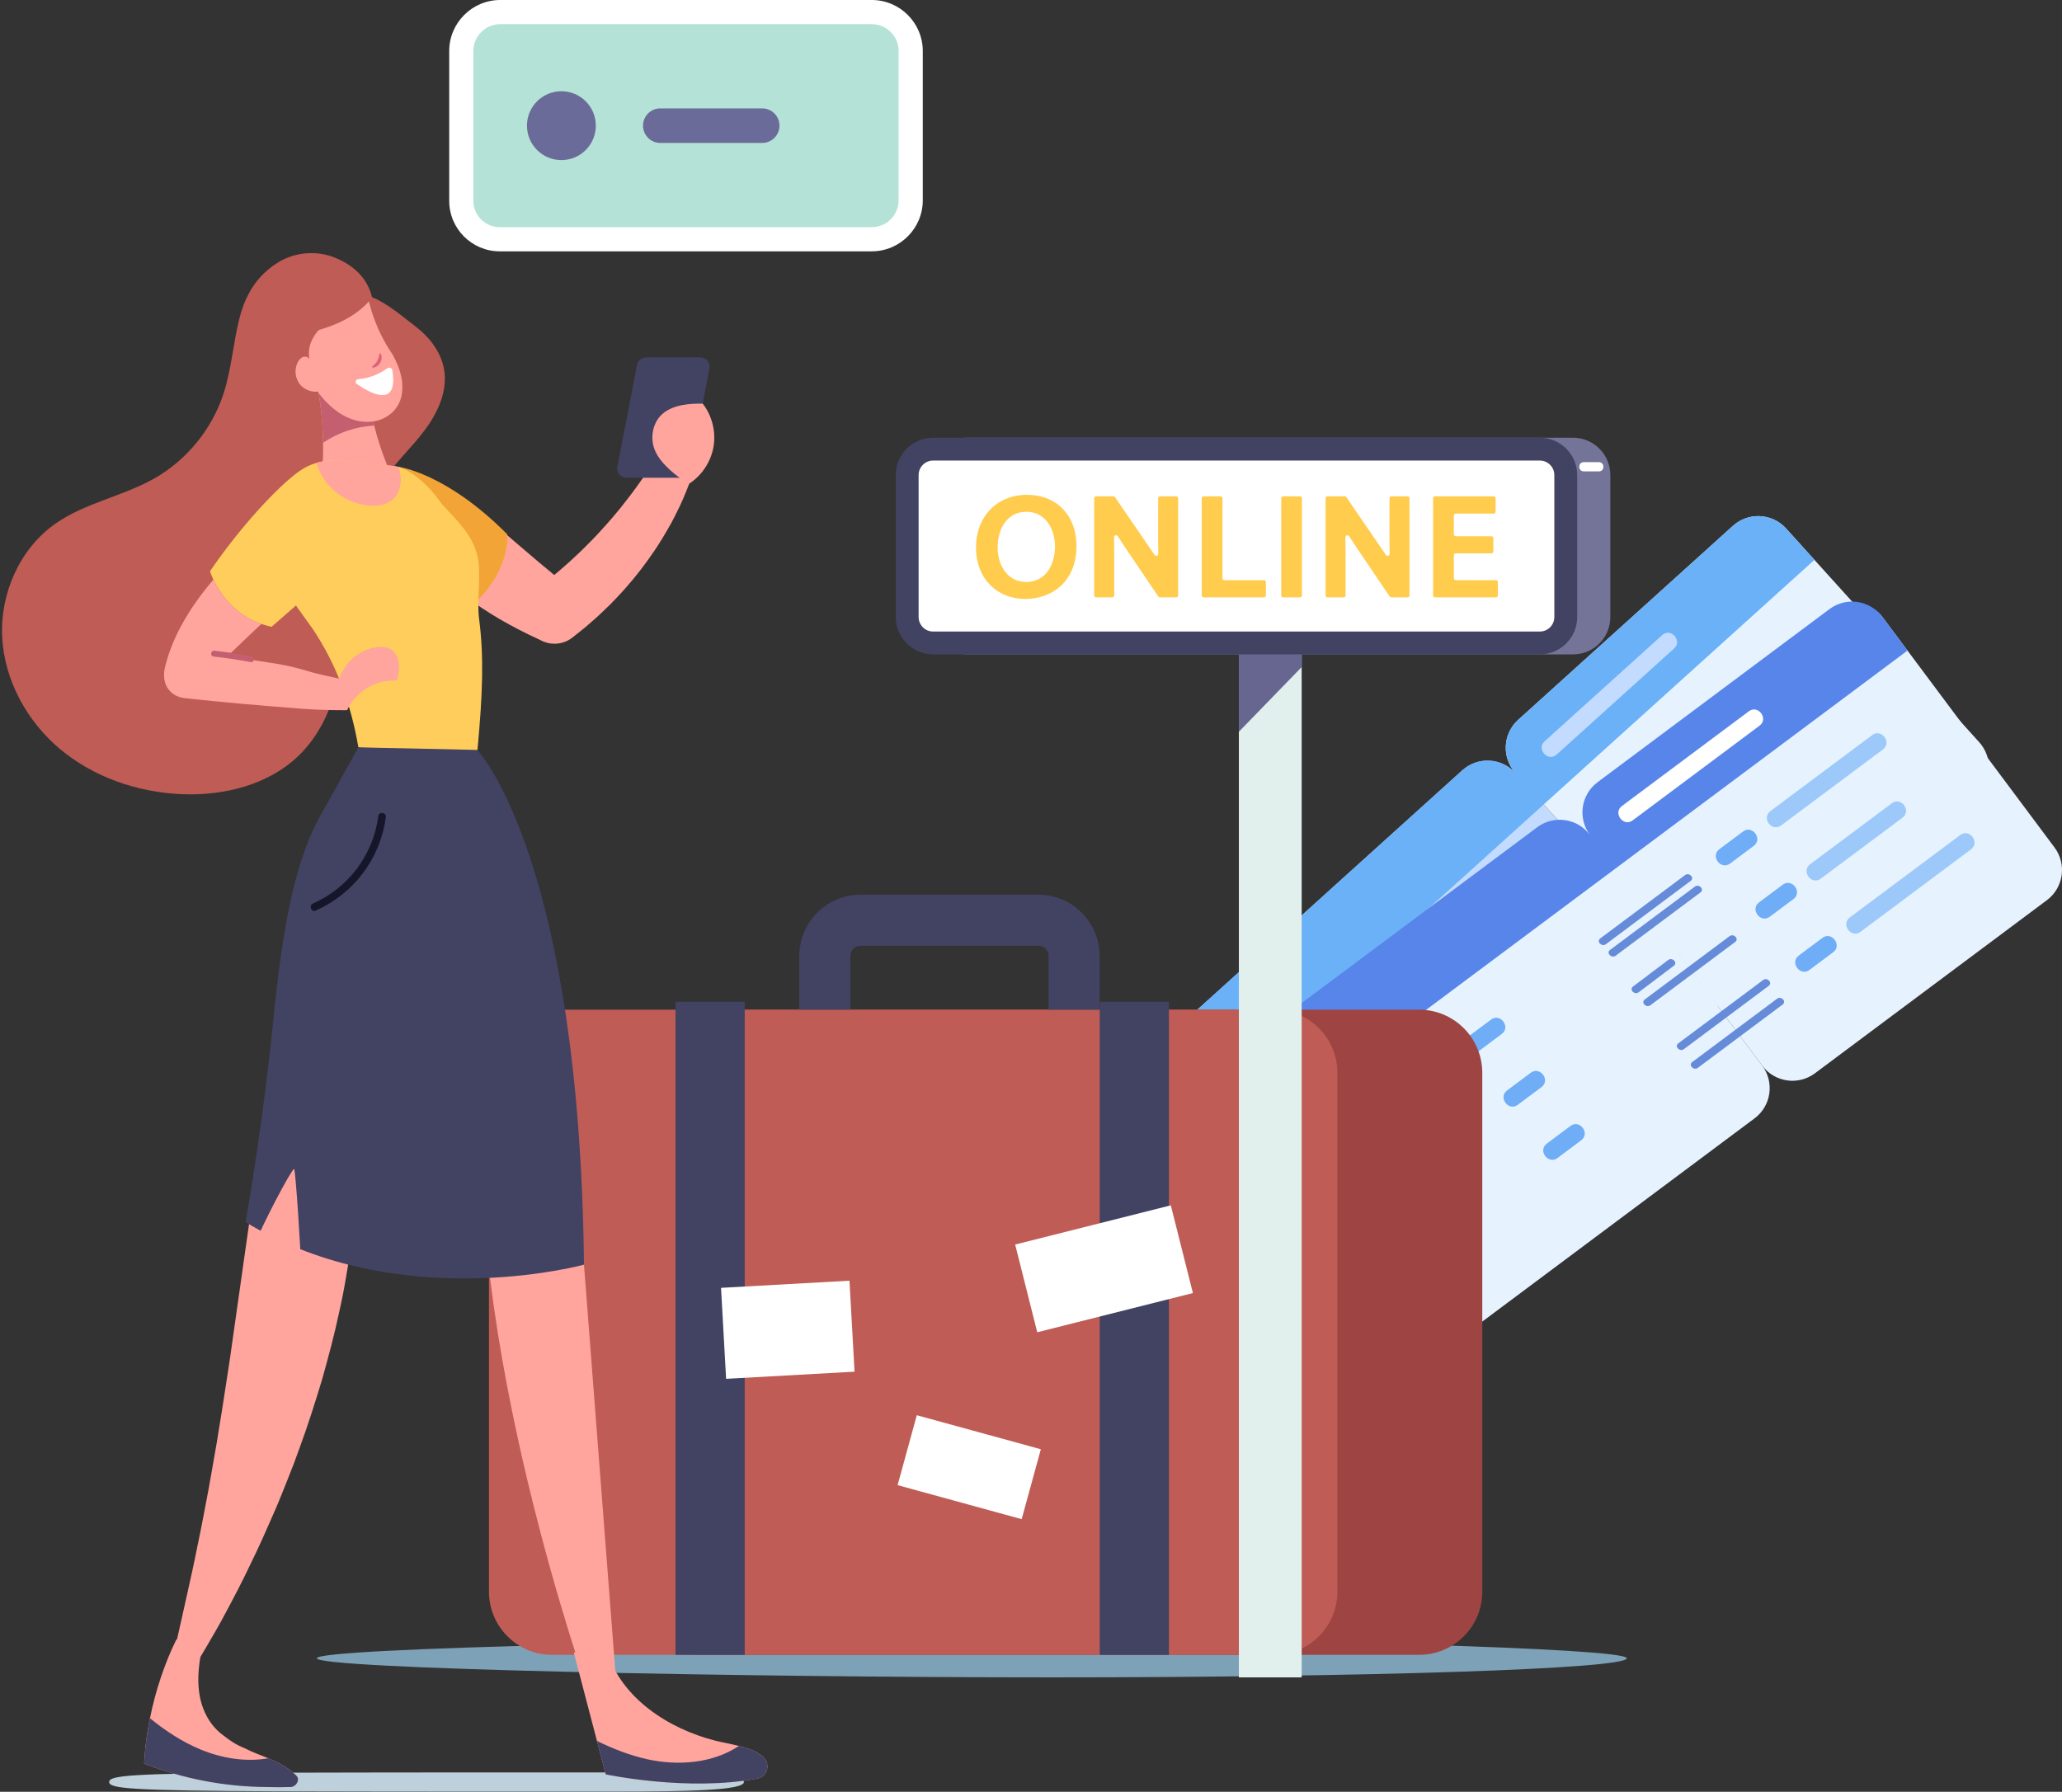 <?xml version="1.0" encoding="UTF-8"?><svg xmlns="http://www.w3.org/2000/svg" xmlns:xlink="http://www.w3.org/1999/xlink" height="622.8" preserveAspectRatio="xMidYMid meet" version="1.0" viewBox="-0.7 -0.0 716.6 622.8" width="716.6" zoomAndPan="magnify"><rect x="-0.7" y="-0.0" width="716.6" height="622.8" fill="#333333" stroke="none"/><defs><clipPath id="a"><path d="M 549 211 L 715.898 211 L 715.898 376 L 549 376 Z M 549 211"/></clipPath><clipPath id="b"><path d="M 37 616 L 258 616 L 258 622.719 L 37 622.719 Z M 37 616"/></clipPath><clipPath id="c"><path d="M 182.598 622.719 C 154.348 622.719 114.094 622.707 95.277 622.621 C 44.531 622.398 37.238 621.676 37.238 619.391 C 37.238 617.109 44.531 616.387 95.277 616.16 C 114.223 616.078 154.895 616.062 183.176 616.062 C 197.973 616.062 209.379 616.066 212.496 616.066 C 237.531 616.066 257.828 616.414 257.828 619.391 C 257.828 622.367 237.531 622.715 212.496 622.715 C 209.336 622.715 197.68 622.719 182.598 622.719"/></clipPath></defs><g><g><path d="M 564.648 576.387 C 564.648 580.055 475.328 583.023 365.148 583.023 C 254.969 583.023 109.41 580.055 109.41 576.387 C 109.41 572.719 254.969 569.746 365.148 569.746 C 441.258 569.746 564.648 572.719 564.648 576.387" fill="#7da1b7"/></g><g><path d="M 525.965 268.691 L 593.062 342.957 C 597.91 348.324 597.492 356.602 592.125 361.449 L 438.496 500.25 C 433.133 505.098 424.855 504.68 420.008 499.312 L 352.91 425.047 C 348.062 419.68 348.48 411.402 353.848 406.555 L 507.477 267.754 C 512.84 262.906 521.117 263.328 525.965 268.691" fill="#c2dbff"/></g><g><path d="M 620.027 183.707 L 687.125 257.973 C 691.977 263.34 691.555 271.613 686.188 276.465 L 611.555 343.895 C 606.195 348.734 597.91 348.324 593.062 342.957 L 525.965 268.691 C 521.117 263.328 521.547 255.039 526.902 250.203 L 601.539 182.77 C 606.902 177.922 615.184 178.34 620.027 183.707" fill="#e6f3ff"/></g><g><path d="M 620.027 183.707 L 629.867 194.598 L 362.75 435.938 L 352.91 425.047 C 348.062 419.684 348.48 411.402 353.848 406.559 L 507.477 267.754 C 512.84 262.906 521.117 263.328 525.965 268.691 C 521.117 263.328 521.547 255.039 526.902 250.203 L 601.539 182.77 C 606.902 177.922 615.184 178.34 620.027 183.707" fill="#6bb1f7"/></g><g><path d="M 390.457 418.352 C 389.789 419.543 388.895 420.566 387.887 421.488 C 386.863 422.398 385.754 423.188 384.504 423.73 C 380.461 425.496 375.277 424.004 372.781 420.379 C 375.551 419.219 378.324 418.055 381.086 416.891 C 381.344 417.68 382.039 418.309 382.844 418.488 C 383.516 418.645 384.242 418.492 384.809 418.082 C 385.27 417.566 385.496 416.855 385.41 416.172 C 385.309 415.352 384.758 414.598 383.996 414.262 C 385.438 411.633 386.871 408.988 388.305 406.352 C 391.66 409.203 392.621 414.512 390.457 418.352" fill="#c2dbff"/></g><g><path d="M 400.25 407.141 C 424.227 385.473 448.203 363.812 472.184 342.148 C 475.16 339.457 470.984 334.828 468.004 337.52 C 444.027 359.184 420.047 380.848 396.07 402.512 C 393.094 405.203 397.27 409.832 400.25 407.141" fill="#c2dbff"/></g><g><path d="M 540.273 262.285 C 564.254 240.621 557.152 247.039 581.129 225.375 C 584.105 222.688 579.93 218.059 576.949 220.75 C 552.973 242.414 560.074 235.996 536.098 257.66 C 533.121 260.352 537.293 264.98 540.273 262.285" fill="#c2dbff"/></g><g><path d="M 401.52 441.094 C 398.977 443.391 396.434 445.688 393.887 447.988 C 390.91 450.68 395.086 455.309 398.066 452.613 C 400.609 450.316 403.156 448.016 405.699 445.719 C 408.676 443.027 404.5 438.398 401.52 441.094" fill="#6fadf7"/></g><g><path d="M 469.773 379.426 C 449.953 397.332 430.133 415.242 410.309 433.152 C 407.332 435.84 411.508 440.473 414.488 437.777 C 434.312 419.867 454.133 401.961 473.953 384.051 C 476.934 381.359 472.758 376.73 469.773 379.426" fill="#6fadf7"/></g><g><path d="M 588.473 272.184 C 585.926 274.48 583.383 276.781 580.84 279.078 C 577.859 281.77 582.035 286.398 585.02 283.703 C 587.562 281.406 590.105 279.105 592.648 276.809 C 595.629 274.121 591.453 269.488 588.473 272.184" fill="#6fadf7"/></g><g><path d="M 601.438 268.867 C 612.367 258.996 623.293 249.121 634.219 239.25 C 637.195 236.562 633.02 231.934 630.039 234.625 C 619.113 244.496 608.188 254.371 597.262 264.242 C 594.281 266.93 598.457 271.562 601.438 268.867" fill="#6fadf7"/></g><g><path d="M 603.934 289.301 C 601.391 291.598 598.848 293.895 596.301 296.195 C 593.324 298.887 597.5 303.516 600.48 300.82 C 603.023 298.523 605.57 296.223 608.113 293.926 C 611.09 291.234 606.914 286.605 603.934 289.301" fill="#6fadf7"/></g><g><path d="M 616.902 285.984 C 625.672 278.062 634.438 270.141 643.207 262.219 C 646.184 259.527 642.012 254.898 639.027 257.594 C 630.262 265.516 621.492 273.438 612.723 281.359 C 609.746 284.047 613.922 288.68 616.902 285.984" fill="#6fadf7"/></g><g><path d="M 619.398 306.414 C 616.855 308.715 614.312 311.012 611.766 313.309 C 608.789 316 612.965 320.633 615.945 317.938 C 618.488 315.637 621.035 313.34 623.578 311.039 C 626.555 308.352 622.379 303.723 619.398 306.414" fill="#6fadf7"/></g><g><path d="M 663.742 266.352 C 651.891 277.059 640.039 287.766 628.188 298.473 C 625.211 301.164 629.387 305.793 632.367 303.098 C 644.219 292.391 656.07 281.684 667.922 270.977 C 670.898 268.285 666.727 263.656 663.742 266.352" fill="#6fadf7"/></g><g><path d="M 416.984 458.207 C 414.438 460.508 411.895 462.805 409.352 465.105 C 406.375 467.793 410.551 472.426 413.531 469.73 C 416.074 467.434 418.617 465.133 421.164 462.836 C 424.141 460.145 419.965 455.516 416.984 458.207" fill="#6fadf7"/></g><g><path d="M 453.195 433.891 C 456.176 431.203 452 426.57 449.02 429.266 C 441.27 436.266 433.52 443.266 425.773 450.266 C 422.797 452.957 426.973 457.586 429.953 454.891 C 437.699 447.891 445.449 440.891 453.195 433.891" fill="#6fadf7"/></g><g><path d="M 432.445 475.324 C 429.902 477.621 427.359 479.922 424.812 482.219 C 421.84 484.91 426.012 489.539 428.992 486.848 C 431.539 484.547 434.082 482.25 436.629 479.949 C 439.605 477.262 435.43 472.629 432.445 475.324" fill="#6fadf7"/></g><g><path d="M 507.387 345.441 C 504.844 347.742 502.297 350.039 499.754 352.34 C 496.777 355.027 500.949 359.66 503.934 356.965 C 506.477 354.664 509.02 352.367 511.566 350.066 C 514.543 347.379 510.367 342.75 507.387 345.441" fill="#6fadf7"/></g><g><path d="M 522.852 362.559 C 520.305 364.855 517.762 367.156 515.219 369.453 C 512.238 372.145 516.414 376.773 519.395 374.082 C 521.941 371.781 524.484 369.484 527.027 367.184 C 530.008 364.496 525.832 359.863 522.852 362.559" fill="#6fadf7"/></g><g><path d="M 538.312 379.676 C 535.77 381.973 533.227 384.273 530.68 386.57 C 527.703 389.262 531.879 393.891 534.859 391.195 C 537.402 388.898 539.949 386.598 542.492 384.301 C 545.469 381.609 541.297 376.98 538.312 379.676" fill="#6fadf7"/></g><g><path d="M 487.727 425.379 C 472.23 439.379 456.734 453.383 441.238 467.383 C 438.262 470.07 442.434 474.703 445.414 472.008 C 460.914 458.008 476.41 444.008 491.906 430.004 C 494.883 427.316 490.711 422.684 487.727 425.379" fill="#6fadf7"/></g><g><path d="M 551.844 290.195 L 611.711 370.398 C 616.039 376.195 614.848 384.398 609.055 388.723 L 443.141 512.574 C 437.344 516.902 429.145 515.711 424.816 509.918 L 364.945 429.715 C 360.617 423.918 364.609 418.457 370.406 414.133 L 536.32 290.277 C 542.113 285.953 547.516 284.402 551.844 290.195" fill="#e6f3ff"/></g><g clip-path="url(#a)"><path d="M 653.43 214.363 L 713.301 294.566 C 717.625 300.363 716.434 308.562 710.641 312.891 L 630.035 373.059 C 624.25 377.379 616.039 376.195 611.711 370.398 L 551.844 290.195 C 547.516 284.402 551.375 281.008 557.16 276.688 L 637.766 216.52 C 643.559 212.191 649.102 208.566 653.43 214.363" fill="#e6f3ff"/></g><g><path d="M 653.43 214.363 L 662.207 226.125 L 373.723 441.473 L 364.945 429.715 C 360.617 423.918 361.809 415.715 367.605 411.391 L 533.52 287.535 C 539.312 283.211 547.516 284.402 551.844 290.195 C 547.516 284.402 548.715 276.191 554.5 271.871 L 635.105 211.703 C 640.898 207.379 649.102 208.566 653.43 214.363" fill="#5785ea"/></g><g><path d="M 557.395 328.184 C 567.219 320.848 577.043 313.512 586.867 306.18 C 588.312 305.098 586.336 303.098 584.902 304.168 C 575.078 311.504 565.254 318.836 555.426 326.172 C 553.98 327.25 555.961 329.25 557.395 328.184" fill="#668cd9"/></g><g><path d="M 560.797 332.184 C 570.621 324.848 580.445 317.512 590.273 310.18 C 591.719 309.098 589.738 307.098 588.309 308.168 C 578.48 315.5 568.656 322.836 558.832 330.172 C 557.387 331.25 559.363 333.25 560.797 332.184" fill="#668cd9"/></g><g><path d="M 568.781 344.898 C 578.605 337.562 571.184 343.016 581.008 335.68 C 582.453 334.602 580.473 332.602 579.043 333.672 C 569.219 341.004 576.641 335.551 566.812 342.887 C 565.367 343.965 567.348 345.969 568.781 344.898" fill="#668cd9"/></g><g><path d="M 572.855 349.41 C 582.684 342.074 592.508 334.738 602.332 327.406 C 603.777 326.324 601.801 324.324 600.367 325.395 C 590.543 332.727 580.719 340.062 570.891 347.398 C 569.445 348.477 571.426 350.477 572.855 349.41" fill="#668cd9"/></g><g><path d="M 584.508 364.66 C 594.332 357.328 604.156 349.992 613.984 342.656 C 615.43 341.578 613.449 339.578 612.02 340.645 C 602.191 347.98 592.367 355.316 582.543 362.648 C 581.098 363.73 583.074 365.73 584.508 364.66" fill="#668cd9"/></g><g><path d="M 589.355 371.156 C 599.184 363.82 609.008 356.488 618.832 349.152 C 620.277 348.074 618.297 346.07 616.867 347.141 C 607.039 354.477 597.215 361.809 587.391 369.145 C 585.945 370.223 587.926 372.223 589.355 371.156" fill="#668cd9"/></g><g><path d="M 394.262 416.059 C 393.484 417.18 392.5 418.117 391.406 418.941 C 390.309 419.754 389.129 420.434 387.832 420.859 C 383.645 422.238 378.621 420.27 376.473 416.426 C 379.34 415.527 382.211 414.629 385.07 413.73 C 385.25 414.535 385.887 415.227 386.672 415.484 C 387.324 415.699 388.062 415.617 388.66 415.262 C 389.172 414.789 389.461 414.102 389.441 413.414 C 389.418 412.59 388.938 411.785 388.215 411.383 C 389.891 408.895 391.566 406.398 393.238 403.906 C 396.316 407.059 396.777 412.434 394.262 416.059" fill="#fff"/></g><g><path d="M 410.305 401.801 C 436.199 382.469 418.34 395.652 444.234 376.32 C 447.449 373.922 443.727 368.922 440.504 371.324 C 414.609 390.656 432.473 377.473 406.574 396.805 C 403.359 399.203 407.086 404.203 410.305 401.801" fill="#fff"/></g><g><path d="M 566.688 285.152 C 592.582 265.824 584.91 271.551 610.809 252.219 C 614.023 249.82 610.297 244.82 607.078 247.223 C 581.184 266.555 588.855 260.828 562.957 280.16 C 559.742 282.559 563.469 287.559 566.688 285.152" fill="#fff"/></g><g><path d="M 403.152 439.73 C 400.406 441.781 397.656 443.836 394.91 445.887 C 391.695 448.285 395.422 453.285 398.641 450.883 C 401.387 448.828 404.137 446.777 406.883 444.727 C 410.098 442.328 406.375 437.328 403.152 439.73" fill="#6fadf7"/></g><g><path d="M 414.578 438.277 C 412.012 438.277 410.027 434.598 412.648 432.645 C 434.055 416.664 455.461 400.684 476.867 384.703 C 477.465 384.258 478.082 384.066 478.664 384.066 C 481.23 384.066 483.215 387.746 480.598 389.699 C 459.191 405.68 437.781 421.66 416.375 437.641 C 415.777 438.086 415.164 438.277 414.578 438.277" fill="#9dc8fa"/></g><g><path d="M 605.059 289.012 C 602.309 291.062 599.562 293.113 596.812 295.168 C 593.602 297.566 597.324 302.566 600.543 300.16 C 603.289 298.109 606.039 296.059 608.785 294.008 C 612 291.609 608.277 286.609 605.059 289.012" fill="#6fadf7"/></g><g><path d="M 616.48 287.559 C 613.914 287.559 611.934 283.883 614.551 281.926 C 626.352 273.117 638.148 264.309 649.949 255.5 C 650.551 255.055 651.164 254.863 651.75 254.863 C 654.316 254.863 656.301 258.543 653.68 260.496 C 641.879 269.305 630.078 278.113 618.277 286.922 C 617.68 287.367 617.066 287.559 616.48 287.559" fill="#9dc8fa"/></g><g><path d="M 618.855 307.496 C 616.109 309.551 613.359 311.602 610.613 313.652 C 607.398 316.051 611.121 321.051 614.344 318.645 C 617.09 316.598 619.84 314.547 622.586 312.492 C 625.801 310.094 622.074 305.094 618.855 307.496" fill="#6fadf7"/></g><g><path d="M 630.281 306.047 C 627.715 306.047 625.73 302.367 628.348 300.41 C 637.816 293.344 647.285 286.273 656.758 279.203 C 657.355 278.758 657.969 278.566 658.555 278.566 C 661.117 278.566 663.102 282.246 660.484 284.203 C 651.016 291.27 641.547 298.34 632.078 305.406 C 631.48 305.855 630.863 306.047 630.281 306.047" fill="#9dc8fa"/></g><g><path d="M 632.652 325.98 C 629.906 328.035 627.16 330.086 624.41 332.137 C 621.195 334.535 624.922 339.535 628.141 337.133 C 630.891 335.078 633.637 333.027 636.383 330.977 C 639.598 328.578 635.875 323.578 632.652 325.98" fill="#6fadf7"/></g><g><path d="M 644.078 324.531 C 641.512 324.527 639.527 320.852 642.145 318.895 C 654.945 309.344 667.746 299.785 680.547 290.23 C 681.145 289.785 681.758 289.594 682.344 289.594 C 684.91 289.594 686.895 293.273 684.273 295.227 C 671.477 304.781 658.676 314.34 645.875 323.891 C 645.277 324.34 644.664 324.531 644.078 324.531" fill="#9dc8fa"/></g><g><path d="M 416.953 458.215 C 414.203 460.266 411.457 462.316 408.711 464.371 C 405.496 466.77 409.219 471.77 412.438 469.363 C 415.188 467.312 417.934 465.262 420.684 463.211 C 423.895 460.812 420.172 455.812 416.953 458.215" fill="#6fadf7"/></g><g><path d="M 428.375 456.762 C 425.812 456.762 423.828 453.086 426.445 451.133 C 434.812 444.883 443.18 438.637 451.551 432.391 C 452.148 431.941 452.762 431.754 453.348 431.754 C 455.914 431.754 457.895 435.434 455.277 437.387 C 446.91 443.633 438.543 449.879 430.176 456.125 C 429.574 456.57 428.961 456.762 428.375 456.762" fill="#9dc8fa"/></g><g><path d="M 430.75 476.699 C 428.004 478.754 425.258 480.805 422.508 482.855 C 419.293 485.254 423.02 490.254 426.238 487.852 C 428.984 485.801 431.734 483.746 434.48 481.695 C 437.695 479.297 433.973 474.297 430.75 476.699" fill="#6fadf7"/></g><g><path d="M 517.488 354.383 C 514.738 356.434 511.992 358.484 509.242 360.535 C 506.027 362.938 509.754 367.934 512.973 365.531 C 515.723 363.48 518.469 361.43 521.219 359.379 C 524.434 356.98 520.707 351.98 517.488 354.383" fill="#6fadf7"/></g><g><path d="M 457.895 358.676 C 455.145 360.727 452.398 362.777 449.648 364.828 C 446.438 367.227 450.16 372.227 453.379 369.824 C 456.129 367.773 458.875 365.723 461.621 363.672 C 464.836 361.27 461.113 356.27 457.895 358.676" fill="#fff"/></g><g><path d="M 531.285 372.867 C 528.539 374.918 525.789 376.969 523.043 379.02 C 519.828 381.422 523.551 386.422 526.77 384.016 C 529.52 381.965 532.27 379.914 535.016 377.863 C 538.23 375.465 534.508 370.465 531.285 372.867" fill="#6fadf7"/></g><g><path d="M 545.086 391.352 C 542.336 393.402 539.59 395.453 536.84 397.508 C 533.625 399.906 537.352 404.906 540.57 402.504 C 543.316 400.449 546.066 398.398 548.812 396.348 C 552.027 393.949 548.305 388.949 545.086 391.352" fill="#6fadf7"/></g><g><path d="M 442.176 475.246 C 439.609 475.246 437.625 471.57 440.242 469.613 C 456.98 457.121 473.715 444.629 490.453 432.137 C 491.051 431.688 491.664 431.496 492.25 431.496 C 494.816 431.496 496.801 435.176 494.184 437.133 C 477.445 449.625 460.711 462.117 443.973 474.609 C 443.375 475.059 442.762 475.246 442.176 475.246" fill="#9dc8fa"/></g><g><path d="M 241.555 350.945 L 492.473 350.945 C 504.602 350.945 514.434 360.777 514.434 372.906 L 514.434 553.23 C 514.434 565.359 504.602 575.195 492.473 575.195 L 241.555 575.195 C 229.422 575.195 219.59 565.359 219.59 553.23 L 219.59 372.906 C 219.59 360.777 229.422 350.945 241.555 350.945" fill="#9e4543"/></g><g><path d="M 169.227 372.91 L 169.227 553.234 C 169.227 565.352 179.055 575.199 191.191 575.199 L 442.113 575.199 C 454.23 575.199 464.078 565.352 464.078 553.234 L 464.078 372.91 C 464.078 360.773 454.23 350.945 442.113 350.945 L 191.191 350.945 C 179.055 350.945 169.227 360.773 169.227 372.91" fill="#bf5c55"/></g><g><path d="M 381.484 348.18 L 381.484 575.199 L 405.527 575.199 L 405.527 348.18 L 381.484 348.18" fill="#424263"/></g><g><path d="M 234.059 348.18 L 234.059 575.199 L 258.102 575.199 L 258.102 348.18 L 234.059 348.18" fill="#424263"/></g><g><path d="M 359.773 463.074 L 413.867 449.445 L 406.188 418.953 L 352.094 432.582 L 359.773 463.074" fill="#fff"/></g><g><path d="M 311.242 516.207 L 354.355 528.035 L 361.023 503.734 L 317.91 491.906 L 311.242 516.207" fill="#fff"/></g><g><path d="M 251.641 479.258 L 296.277 476.77 L 294.516 445.145 L 249.879 447.633 L 251.641 479.258" fill="#fff"/></g><g><path d="M 277.078 350.945 L 294.82 350.945 L 294.82 332.266 C 294.82 330.309 296.418 328.715 298.375 328.715 L 360.152 328.715 C 362.113 328.715 363.707 330.309 363.707 332.266 L 363.707 350.945 L 381.449 350.945 L 381.449 332.266 C 381.449 320.523 371.898 310.973 360.152 310.973 L 298.375 310.973 C 286.633 310.973 277.078 320.523 277.078 332.266 L 277.078 350.945" fill="#424263"/></g><g><path d="M 429.84 223.996 L 429.84 583.023 L 451.668 583.023 L 451.668 223.996 L 429.84 223.996" fill="#e1efed"/></g><g><path d="M 429.84 215.469 L 429.84 254.352 L 451.668 231.852 L 451.668 212.469 L 429.84 215.469" fill="#666691"/></g><g><path d="M 335.102 152.141 L 545.949 152.141 C 553.121 152.141 558.934 157.953 558.934 165.121 L 558.934 214.473 C 558.934 221.641 553.121 227.453 545.949 227.453 L 335.102 227.453 C 327.93 227.453 322.117 221.641 322.117 214.473 L 322.117 165.121 C 322.117 157.953 327.93 152.141 335.102 152.141" fill="#747499"/></g><g><path d="M 549.688 160.637 C 551.449 160.637 553.211 160.637 554.977 160.637 C 557.035 160.637 557.039 163.84 554.977 163.84 C 553.211 163.84 551.449 163.84 549.688 163.84 C 547.625 163.84 547.621 160.637 549.688 160.637" fill="#fff"/></g><g><path d="M 323.582 152.141 L 534.434 152.141 C 541.602 152.141 547.414 157.953 547.414 165.121 L 547.414 214.473 C 547.414 221.641 541.602 227.453 534.434 227.453 L 323.582 227.453 C 316.41 227.453 310.602 221.641 310.602 214.473 L 310.602 165.121 C 310.602 157.953 316.41 152.141 323.582 152.141" fill="#424263"/></g><g><path d="M 534.434 219.512 C 537.211 219.512 539.473 217.25 539.473 214.473 L 539.473 165.121 C 539.473 162.344 537.211 160.082 534.434 160.082 L 323.582 160.082 C 320.805 160.082 318.543 162.344 318.543 165.121 L 318.543 214.473 C 318.543 217.25 320.805 219.512 323.582 219.512 L 534.434 219.512" fill="#fff"/></g><g><path d="M 355.941 202.281 C 349.113 202.281 346.004 196.059 346.004 190.277 C 346.004 184.109 349.094 177.887 355.996 177.887 C 362.82 177.887 365.934 184.133 365.934 189.938 C 365.934 196.082 362.844 202.281 355.941 202.281 Z M 356.203 171.988 C 345.766 171.988 338.477 179.551 338.477 190.375 C 338.477 200.859 345.551 208.18 355.68 208.18 C 364.504 208.18 373.406 202.48 373.406 189.746 C 373.406 179.125 366.492 171.988 356.203 171.988" fill="#ffcc4d"/></g><g><path d="M 408.039 172.52 L 402.473 172.52 C 402.09 172.52 401.781 172.809 401.781 173.16 L 401.781 187.418 C 401.781 189.199 401.793 190.887 401.828 192.539 C 401.84 193.188 400.922 193.445 400.547 192.895 L 398.309 189.621 L 386.805 172.82 C 386.676 172.633 386.457 172.52 386.219 172.52 L 380.254 172.52 C 379.871 172.52 379.562 172.809 379.562 173.16 L 379.562 207.008 C 379.562 207.359 379.871 207.648 380.254 207.648 L 385.824 207.648 C 386.207 207.648 386.516 207.359 386.516 207.008 L 386.516 192.461 C 386.516 190.344 386.5 188.461 386.469 186.711 C 386.453 186.055 387.391 185.809 387.75 186.375 C 388.566 187.664 389.465 189.031 390.453 190.492 L 401.855 207.348 C 401.98 207.535 402.203 207.648 402.441 207.648 L 408.039 207.648 C 408.422 207.648 408.73 207.359 408.73 207.008 L 408.73 173.16 C 408.73 172.809 408.422 172.52 408.039 172.52" fill="#ffcc4d"/></g><g><path d="M 438.547 201.652 L 424.836 201.652 C 424.453 201.652 424.145 201.367 424.145 201.012 L 424.145 173.16 C 424.145 172.809 423.836 172.52 423.453 172.52 L 417.621 172.52 C 417.242 172.52 416.934 172.809 416.934 173.16 L 416.934 207.008 C 416.934 207.359 417.242 207.648 417.621 207.648 L 438.547 207.648 C 438.926 207.648 439.234 207.359 439.234 207.008 L 439.234 202.293 C 439.234 201.938 438.926 201.652 438.547 201.652" fill="#ffcc4d"/></g><g><path d="M 451.074 172.52 L 445.246 172.52 C 444.863 172.52 444.555 172.809 444.555 173.16 L 444.555 207.008 C 444.555 207.359 444.863 207.648 445.246 207.648 L 451.074 207.648 C 451.457 207.648 451.77 207.359 451.77 207.008 L 451.77 173.16 C 451.77 172.809 451.457 172.52 451.074 172.52" fill="#ffcc4d"/></g><g><path d="M 488.445 172.52 L 482.875 172.52 C 482.492 172.52 482.184 172.809 482.184 173.16 L 482.184 187.418 C 482.184 189.199 482.195 190.887 482.23 192.539 C 482.242 193.188 481.324 193.445 480.949 192.895 L 478.711 189.621 L 467.207 172.82 C 467.078 172.633 466.859 172.52 466.621 172.52 L 460.656 172.52 C 460.277 172.52 459.969 172.809 459.969 173.16 L 459.969 207.008 C 459.969 207.359 460.277 207.648 460.656 207.648 L 466.23 207.648 C 466.609 207.648 466.922 207.359 466.922 207.008 L 466.922 192.461 C 466.922 190.344 466.902 188.461 466.871 186.711 C 466.855 186.055 467.793 185.809 468.152 186.375 C 468.969 187.664 469.867 189.031 470.859 190.492 L 482.258 207.348 C 482.387 207.535 482.605 207.648 482.844 207.648 L 488.445 207.648 C 488.824 207.648 489.137 207.359 489.137 207.008 L 489.137 173.16 C 489.137 172.809 488.824 172.52 488.445 172.52" fill="#ffcc4d"/></g><g><path d="M 519.156 201.652 L 505.238 201.652 C 504.859 201.652 504.551 201.367 504.551 201.012 L 504.551 192.973 C 504.551 192.617 504.859 192.332 505.238 192.332 L 517.586 192.332 C 517.969 192.332 518.277 192.047 518.277 191.691 L 518.277 187.023 C 518.277 186.672 517.969 186.383 517.586 186.383 L 505.238 186.383 C 504.859 186.383 504.551 186.098 504.551 185.746 L 504.551 179.156 C 504.551 178.805 504.859 178.516 505.238 178.516 L 518.371 178.516 C 518.754 178.516 519.062 178.23 519.062 177.879 L 519.062 173.16 C 519.062 172.809 518.754 172.52 518.371 172.52 L 498.023 172.52 C 497.645 172.52 497.336 172.809 497.336 173.16 L 497.336 207.008 C 497.336 207.359 497.645 207.648 498.023 207.648 L 519.156 207.648 C 519.539 207.648 519.848 207.359 519.848 207.008 L 519.848 202.293 C 519.848 201.938 519.539 201.652 519.156 201.652" fill="#ffcc4d"/></g><g clip-path="url(#b)"><g clip-path="url(#c)"><path d="M 37.238 622.719 L 257.828 622.719 L 257.828 616.062 L 37.238 616.062 Z M 37.238 622.719" fill="#bed0db"/></g></g><g><path d="M 196.508 365.152 L 213.797 589.402 L 204.25 589.402 C 204.25 589.402 159.23 463.816 167.422 373.133 L 196.508 365.152" fill="#ffa59d"/></g><g><path d="M 58.133 589.352 C 59.156 589.805 61.453 587.172 64.953 582.066 C 66.719 579.52 68.754 576.344 70.941 572.562 C 73.148 568.789 75.703 564.496 78.238 559.613 C 80.84 554.758 83.641 549.398 86.41 543.531 C 89.305 537.707 92.078 531.355 95.012 524.641 C 96.473 521.285 97.82 517.789 99.254 514.234 C 100.703 510.68 102.094 507.016 103.414 503.258 C 106.191 495.77 108.684 487.891 111.152 479.781 C 113.441 471.633 115.594 463.633 117.227 455.809 C 118.113 451.91 118.871 448.059 119.5 444.266 C 120.141 440.473 120.805 436.77 121.266 433.125 C 122.184 425.836 122.938 418.895 123.164 412.355 C 123.523 405.832 123.449 399.723 123.137 394.148 C 122.898 388.578 122.188 383.523 121.379 379.098 C 120.59 374.672 119.492 370.863 118.211 367.758 C 115.695 361.535 112.562 358.137 109.156 358.074 C 105.746 358.016 102.41 361.281 99.523 367.121 C 98.094 370.039 96.746 373.605 95.406 377.734 C 94.086 381.859 92.988 386.559 91.77 391.73 C 90.625 396.91 89.594 402.578 88.5 408.652 C 87.535 414.742 86.41 421.223 85.477 428.074 C 83.523 441.848 81.383 456.91 79.141 472.723 C 77.883 480.641 76.797 488.43 75.516 495.926 C 74.945 499.691 74.324 503.383 73.656 506.984 C 73.004 510.594 72.453 514.16 71.789 517.609 C 70.449 524.504 69.281 531.113 67.945 537.254 C 66.734 543.43 65.445 549.152 64.277 554.402 C 61.996 564.586 60.105 573.016 58.672 579.41 C 57.434 585.398 57.113 588.902 58.133 589.352" fill="#ffa59d"/></g><g><path d="M 128.578 103.281 C 126.98 96.609 122.172 92.234 115.832 89.605 C 109.492 86.977 101.91 87.566 96.055 91.148 C 88.551 95.738 84.504 102.523 82.402 111.066 C 80.297 119.605 79.699 128.512 76.969 136.871 C 72.949 149.184 64.211 159.887 52.957 166.285 C 41.926 172.559 28.781 174.773 18.426 182.102 C 6.117 190.812 -0.691 206.316 0.055 221.379 C 0.801 236.441 8.68 250.766 20.25 260.434 C 31.824 270.105 46.828 275.262 61.891 276.016 C 77.234 276.789 93.547 272.66 104.176 261.566 C 115.707 249.527 118.605 231.812 120.23 215.223 C 121.859 198.629 123.039 181.113 132.305 167.254 C 136.531 160.934 142.23 155.738 146.801 149.66 C 151.375 143.59 154.887 136.07 153.656 128.566 C 152.656 122.461 148.594 117.195 143.668 113.441 C 138.746 109.691 134.285 105.688 128.578 103.281" fill="#bf5c55"/></g><g><path d="M 135.473 176.055 C 136.047 178.246 137.008 180.562 138.301 182.961 C 138.895 184.066 139.609 185.254 140.613 186.77 C 141.414 187.98 142.336 189.227 143.543 190.766 C 145.594 193.387 148.152 196.176 151.164 199.062 C 154.547 202.238 157.781 204.941 161.039 207.34 C 164.992 210.25 169.012 212.891 172.984 215.207 C 177.309 217.707 181.895 220.105 186.629 222.254 L 187.141 222.52 C 188.617 223.32 190.297 223.75 191.977 223.75 C 193.309 223.75 194.641 223.484 195.848 222.992 C 196.711 222.625 197.551 222.152 198.309 221.539 L 202.16 218.465 C 202.57 218.117 203 217.77 203.41 217.422 L 205.047 215.984 C 206.953 214.367 208.715 212.664 210.414 211.008 L 211.461 210.004 L 214.352 206.973 C 215.375 205.926 216.316 204.84 217.176 203.836 C 220.395 200.211 223.488 196.195 226.91 191.152 L 227.727 189.906 C 228.836 188.184 229.879 186.547 230.82 184.863 L 232.605 181.77 L 234.16 178.738 C 236.027 175.113 237.645 171.344 239.141 167.266 L 239.652 165.891 L 240.062 164.582 L 240.84 162.102 C 241.352 160.547 241.699 159.027 242.027 157.699 L 232.113 151.406 C 231.824 151.898 231.496 152.434 231.172 152.965 C 230.926 153.355 230.68 153.766 230.434 154.195 C 229.941 155.016 229.449 155.855 228.855 156.734 L 226.949 159.809 L 226.23 160.895 C 224.492 163.559 222.383 166.734 219.922 170.07 L 218.117 172.488 L 216.152 174.988 C 215.332 176.117 214.434 177.184 213.469 178.309 C 212.996 178.883 212.527 179.434 212.074 179.988 C 209.207 183.285 206.07 186.789 202.59 190.172 C 201.852 190.91 200.93 191.852 199.988 192.691 L 197.305 195.191 C 196.711 195.703 196.113 196.234 195.543 196.746 C 194.375 197.773 193.164 198.859 191.914 199.863 C 190.234 198.488 188.535 197.074 186.73 195.559 C 184.438 193.633 182.246 191.77 180.113 189.926 C 179.215 189.168 178.332 188.41 177.473 187.672 C 177.309 187.527 177.164 187.406 177.02 187.262 C 175.977 186.402 174.973 185.539 173.988 184.699 C 172 182.98 170.117 181.359 168.273 179.863 C 165.754 177.754 163.191 175.707 160.406 173.617 C 159.219 172.715 158.047 171.914 156.777 171.035 C 155.652 170.258 154.566 169.578 153.355 168.824 C 151 167.43 148.973 166.426 147.109 165.73 C 145.078 164.992 143.359 164.645 141.844 164.645 L 141.699 164.645 C 139.918 164.664 138.402 165.176 137.254 166.141 C 136.066 167.141 135.309 168.535 135.039 170.316 C 134.773 172.02 134.918 174.008 135.473 176.055" fill="#ffa59d"/></g><g><path d="M 137.891 162.293 C 137.891 162.293 154.391 164.344 175.586 185.719 C 175.586 185.719 177.035 198.941 162.363 211.348 L 137.891 162.293" fill="#f2a536"/></g><g><path d="M 107.059 123.953 C 108.266 127.996 109.234 132.125 109.965 136.27 L 109.965 136.281 C 110.184 137.523 110.383 138.758 110.543 139.996 C 110.586 140.254 110.617 140.516 110.648 140.773 C 111.223 145.117 111.535 149.504 111.586 153.883 C 111.598 154.867 111.598 155.848 111.578 156.828 L 111.586 156.902 C 111.566 157.75 111.539 158.598 111.504 159.445 C 111.367 163.125 111.023 166.801 110.508 170.449 C 114.422 173.816 118.863 176.031 124.047 176.25 C 129.219 176.469 134.457 174.91 138.668 171.879 C 135.5 166.062 132.941 160.004 130.984 153.734 L 130.945 153.621 C 130.684 152.82 130.453 152.016 130.223 151.199 C 129.91 150.113 129.625 149.023 129.352 147.918 C 129.316 147.809 129.293 147.688 129.262 147.574 C 128.906 146.121 128.582 144.676 128.289 143.203 C 128.195 142.812 128.121 142.398 128.039 141.988 C 127.566 139.477 127.18 136.949 126.887 134.398 C 121.234 129.387 114.168 126.492 107.059 123.953" fill="#ffa59d"/></g><g><path d="M 165.227 260.746 L 165.211 260.77 C 159.578 261.922 153.566 262.551 147.312 262.594 C 138.953 262.66 131.012 261.637 123.84 259.746 C 121.402 245.336 116.426 231.199 108.02 218.672 C 104.844 214.23 102.145 210.461 102.145 210.461 L 93.688 217.863 C 76.914 214.305 72.293 198.555 72.293 198.555 C 82.41 183.621 95.898 168.977 103.391 163.723 C 105.188 162.469 107.164 161.504 109.246 160.895 C 110.461 160.535 111.715 160.305 112.992 160.188 C 113.129 160.172 113.258 160.164 113.383 160.156 C 120.027 159.773 125.75 161.469 132.41 161.672 C 134.207 161.73 135.98 161.926 137.727 162.258 L 137.887 162.285 L 137.895 162.293 L 137.973 162.316 C 138.547 162.535 139.105 162.758 139.656 162.988 C 142.168 164.18 147.035 167.164 151.941 173.973 C 155.297 178.625 163.617 184.676 165.375 193.91 C 166.555 200.098 164.906 208.246 165.816 215.246 C 167.469 227.977 167.09 240.84 165.227 260.746" fill="#ffcd5c"/></g><g><path d="M 107.059 123.953 C 108.266 127.996 109.234 132.125 109.965 136.27 L 109.965 136.281 C 110.184 137.523 110.383 138.758 110.543 139.996 C 110.586 140.254 110.617 140.516 110.648 140.773 C 111.223 145.117 111.535 149.504 111.586 153.883 C 116.836 150.363 123.039 148.242 129.352 147.918 C 129.316 147.809 129.293 147.688 129.262 147.574 C 128.906 146.121 128.582 144.676 128.289 143.203 C 128.195 142.812 128.121 142.398 128.039 141.988 C 127.566 139.477 127.18 136.949 126.887 134.398 C 121.234 129.387 114.168 126.492 107.059 123.953" fill="#c35f6e"/></g><g><path d="M 108.078 129.812 C 108.633 131.41 109.207 133.031 109.594 134.691 C 109.758 135.305 109.883 135.918 109.965 136.555 C 111.992 139.176 114.391 141.637 117.156 143.48 C 119.941 145.324 123.055 146.512 126.52 146.633 C 128.996 146.715 131.496 146.121 133.629 144.852 C 140.203 140.879 140 133.234 137.621 127.191 C 137.07 125.84 136.434 124.508 135.738 123.215 C 129.531 114.285 127.645 105.309 127.543 104.797 L 127.523 104.777 C 120.477 112.461 110.434 114.387 110.004 114.773 L 109.984 114.773 L 109.984 114.797 C 108.285 116.742 107.055 118.996 106.727 121.516 C 106.379 124.324 107.176 127.129 108.078 129.812" fill="#ffa59d"/></g><g><path d="M 107.684 126.379 C 107.309 125.316 106.66 124.152 105.547 123.977 C 104.449 123.805 103.465 124.703 102.906 125.668 C 101.477 128.145 101.773 131.504 103.613 133.691 C 105.453 135.879 108.711 136.742 111.395 135.758 C 110.34 132.652 108.773 129.473 107.684 126.379" fill="#ffa59d"/></g><g><path d="M 63.32 242.629 C 64.32 242.797 81.551 244.562 93.793 245.516 C 103.195 246.254 106.941 246.684 114.125 246.805 C 114.816 246.828 115.484 246.828 116.152 246.828 C 117.18 246.852 118.16 246.852 119.113 246.852 C 119.398 246.852 119.688 246.852 119.949 246.828 C 120.02 246.684 120.09 246.566 120.141 246.422 C 123.219 240.145 130.305 236.016 137.297 236.59 C 137.727 234.562 138.156 232.461 137.895 230.41 C 137.605 228.332 136.512 226.258 134.625 225.375 C 133.551 224.871 132.309 224.801 131.094 224.871 C 125.629 225.23 120.594 228.836 118.109 233.703 C 117.754 234.395 117.441 235.137 117.203 235.875 C 116.633 235.754 116.059 235.613 115.461 235.492 C 114.293 235.23 113.098 234.969 111.859 234.703 C 105.68 233.367 103.363 232.031 95.582 230.742 C 91.289 230.027 83.031 228.762 78.352 228.117 C 81.098 225.398 85.848 220.91 90.141 216.855 C 80.285 213.441 75.441 205.664 73.461 201.438 C 65.871 210.387 59.547 220.387 56.734 231.484 C 54.895 238.668 59.332 242.199 63.32 242.629" fill="#ffa59d"/></g><g><path d="M 136.105 173.344 C 133.918 175.453 130.621 175.977 127.598 175.727 C 122.742 175.328 118.051 173.18 114.586 169.766 C 112.102 167.316 110.254 164.23 109.246 160.895 C 110.461 160.535 111.715 160.305 112.992 160.188 C 113.129 160.172 113.258 160.164 113.383 160.156 C 120.027 159.773 125.75 161.469 132.41 161.672 C 134.207 161.73 135.98 161.926 137.727 162.258 C 137.961 162.902 138.156 163.555 138.301 164.23 C 138.996 167.418 138.453 171.074 136.105 173.344" fill="#ffa59d"/></g><g><path d="M 86.43 230.137 C 82.148 229.328 77.848 228.684 73.516 228.199 C 72.207 228.055 72.52 226.027 73.828 226.176 C 78.156 226.66 82.461 227.305 86.742 228.109 C 88.035 228.355 87.73 230.379 86.43 230.137" fill="#c35f6e"/></g><g><path d="M 84.652 424.781 C 87.707 426.645 90.785 428.34 93.914 429.863 C 145.055 455.281 202.254 439.578 202.254 439.578 C 200.656 300.402 166.578 262.223 165.242 260.789 L 165.219 260.742 L 165.195 260.668 L 141.855 260.145 L 130.832 259.93 L 123.84 259.738 L 112.742 279.762 C 110.617 283.27 108.73 286.992 107.109 290.738 C 102.648 301.383 100.094 312.645 98.184 324.055 C 96.777 332.477 95.68 340.926 94.82 349.395 C 93.578 361.758 90.645 390.227 84.652 424.781" fill="#424263"/></g><g><path d="M 49.402 613.008 C 63.133 618.293 77.184 621 91.738 621.137 C 94.633 621.219 97.484 621.223 100.262 621.137 C 102.273 621.059 103.691 618.605 102.293 617.18 C 99.32 614.215 95.891 612.523 92.559 611.156 C 89.844 610.008 87.207 609.129 84.914 607.941 C 84.816 607.879 84.715 607.816 84.641 607.781 C 81.227 606.465 79.051 604.891 76.273 602.707 C 71.723 599.117 69.246 593.688 68.512 588.234 C 67.75 582.809 68.574 577.316 69.68 571.957 C 66.543 572.219 63.234 571.438 60.648 569.746 C 56.559 577.996 53.34 587.645 51.418 597.23 C 51.23 598.137 51.07 599.02 50.906 599.898 C 50.098 604.363 49.582 608.777 49.402 613.008" fill="#ffa59d"/></g><g><path d="M 49.402 613.008 C 63.133 618.293 77.184 621 91.738 621.137 C 94.633 621.219 97.484 621.223 100.262 621.137 C 102.273 621.059 103.691 618.605 102.293 617.18 C 99.32 614.215 95.891 612.523 92.559 611.156 C 84.703 612.512 76.434 611.164 69.016 608.102 C 62.609 605.445 56.793 601.609 51.418 597.23 C 51.23 598.137 51.07 599.02 50.906 599.898 C 50.098 604.363 49.582 608.777 49.402 613.008" fill="#424263"/></g><g><path d="M 133.383 284.043 C 131.465 298.441 122.289 310.613 109.02 316.492 C 107.469 317.18 106.496 314.738 108.039 314.055 C 120.484 308.539 128.988 297.117 130.785 283.637 C 131.008 281.961 133.605 282.363 133.383 284.043" fill="#16162b"/></g><g><path d="M 123.801 131.797 C 128.496 131.426 132.102 129.324 133.945 127.996 C 134.574 127.539 135.52 127.887 135.637 128.609 C 137.844 142.184 127.891 136.641 123.297 133.457 C 122.562 132.949 122.879 131.867 123.801 131.797" fill="#fff"/></g><g><path d="M 128.586 127.633 C 128.578 127.789 129.02 127.855 129.574 127.652 C 130.156 127.465 130.879 127 131.426 126.125 L 131.457 126.07 C 131.77 125.512 131.895 124.973 131.922 124.488 C 131.969 123.789 131.781 123.219 131.594 122.969 C 131.484 122.82 131.402 122.773 131.316 122.809 L 131.211 122.891 C 131.117 123.074 131.066 123.516 130.941 124.039 C 130.836 124.434 130.699 124.871 130.461 125.305 L 130.383 125.457 C 130.02 126.129 129.512 126.605 129.121 126.957 C 128.773 127.27 128.535 127.473 128.586 127.633" fill="#dd6478"/></g><g><path d="M 213.844 162.184 L 220.691 126.859 C 220.988 125.324 222.332 124.219 223.891 124.219 L 242.668 124.219 C 244.719 124.219 246.258 126.086 245.867 128.098 L 239.02 163.426 C 238.723 164.957 237.379 166.062 235.82 166.062 L 217.043 166.062 C 214.996 166.062 213.453 164.195 213.844 162.184" fill="#424263"/></g><g><path d="M 238.695 168.199 C 243.168 165.34 246.355 160.547 247.262 155.312 C 248.164 150.082 246.773 144.496 243.52 140.301 C 238.703 140.227 233.195 140.691 229.551 143.844 C 225.984 146.93 225.086 152.492 227.016 156.797 C 229.066 161.371 234.414 165.594 238.695 168.199" fill="#ffa59d"/></g><g><path d="M 172.961 83.16 C 165.602 83.16 159.617 77.176 159.617 69.812 L 159.617 17.742 C 159.617 10.273 165.691 4.195 173.164 4.195 L 302.242 4.195 C 309.715 4.195 315.793 10.273 315.793 17.742 L 315.793 69.613 C 315.793 77.082 309.715 83.16 302.242 83.16 L 172.961 83.16" fill="#b5e2d6"/></g><g><path d="M 302.242 -0.004 L 173.164 -0.004 C 163.379 -0.004 155.414 7.957 155.414 17.742 L 155.414 69.812 C 155.414 79.488 163.285 87.359 172.961 87.359 L 302.242 87.359 C 312.031 87.359 319.992 79.398 319.992 69.613 L 319.992 17.742 C 319.992 7.957 312.031 -0.004 302.242 -0.004 Z M 302.242 8.395 C 307.406 8.395 311.594 12.582 311.594 17.742 L 311.594 69.613 C 311.594 74.773 307.406 78.961 302.242 78.961 L 172.961 78.961 C 167.91 78.961 163.816 74.867 163.816 69.812 L 163.816 17.742 C 163.816 12.582 168 8.395 173.164 8.395 L 302.242 8.395" fill="#fff"/></g><g><path d="M 264.188 49.684 L 228.773 49.684 C 225.457 49.684 222.77 46.992 222.77 43.676 C 222.77 40.363 225.457 37.676 228.773 37.676 L 264.188 37.676 C 267.504 37.676 270.191 40.363 270.191 43.676 C 270.191 46.992 267.504 49.684 264.188 49.684" fill="#6b6b99"/></g><g><path d="M 194.402 55.645 C 187.793 55.645 182.434 50.285 182.434 43.68 C 182.434 37.07 187.793 31.711 194.402 31.711 C 201.012 31.711 206.367 37.07 206.367 43.68 C 206.367 50.285 201.012 55.645 194.402 55.645" fill="#6b6b99"/></g><g><path d="M 198.699 574.359 L 206.766 605.121 L 209.82 616.742 C 209.82 616.742 238.434 622.828 262.559 618.176 C 266.09 617.484 267.188 613.02 264.492 610.656 C 263.25 609.586 261.82 608.727 260.195 608.105 C 258.859 607.602 257.477 607.199 256.094 606.863 C 253.324 606.148 250.461 605.672 247.691 604.977 C 231.441 600.805 215.379 590.207 210.32 574.219 C 206.121 576.367 203.398 574.695 198.699 574.359" fill="#ffa59d"/></g><g><path d="M 206.766 605.121 L 209.82 616.742 C 209.82 616.742 238.434 622.828 262.559 618.176 C 266.09 617.484 267.188 613.02 264.492 610.656 C 263.25 609.586 261.82 608.727 260.195 608.105 C 258.859 607.602 257.477 607.199 256.094 606.863 C 246.977 612.926 234.879 613.879 224.066 611.445 C 218.055 610.086 212.324 607.844 206.766 605.121" fill="#424263"/></g><g><path d="M 90.281 438.766 C 95.227 440.902 100.566 442.781 105.977 442.73 C 107.094 442.723 107.094 440.984 105.977 440.996 C 105.281 441.004 104.605 440.961 103.934 440.898 C 103.793 434.008 101.969 406.062 101.504 406.281 C 100.293 406.855 89.969 426.699 88.078 432.043 C 86.773 435.727 86.609 437.184 90.281 438.766" fill="#ffa59d"/></g></g></svg>